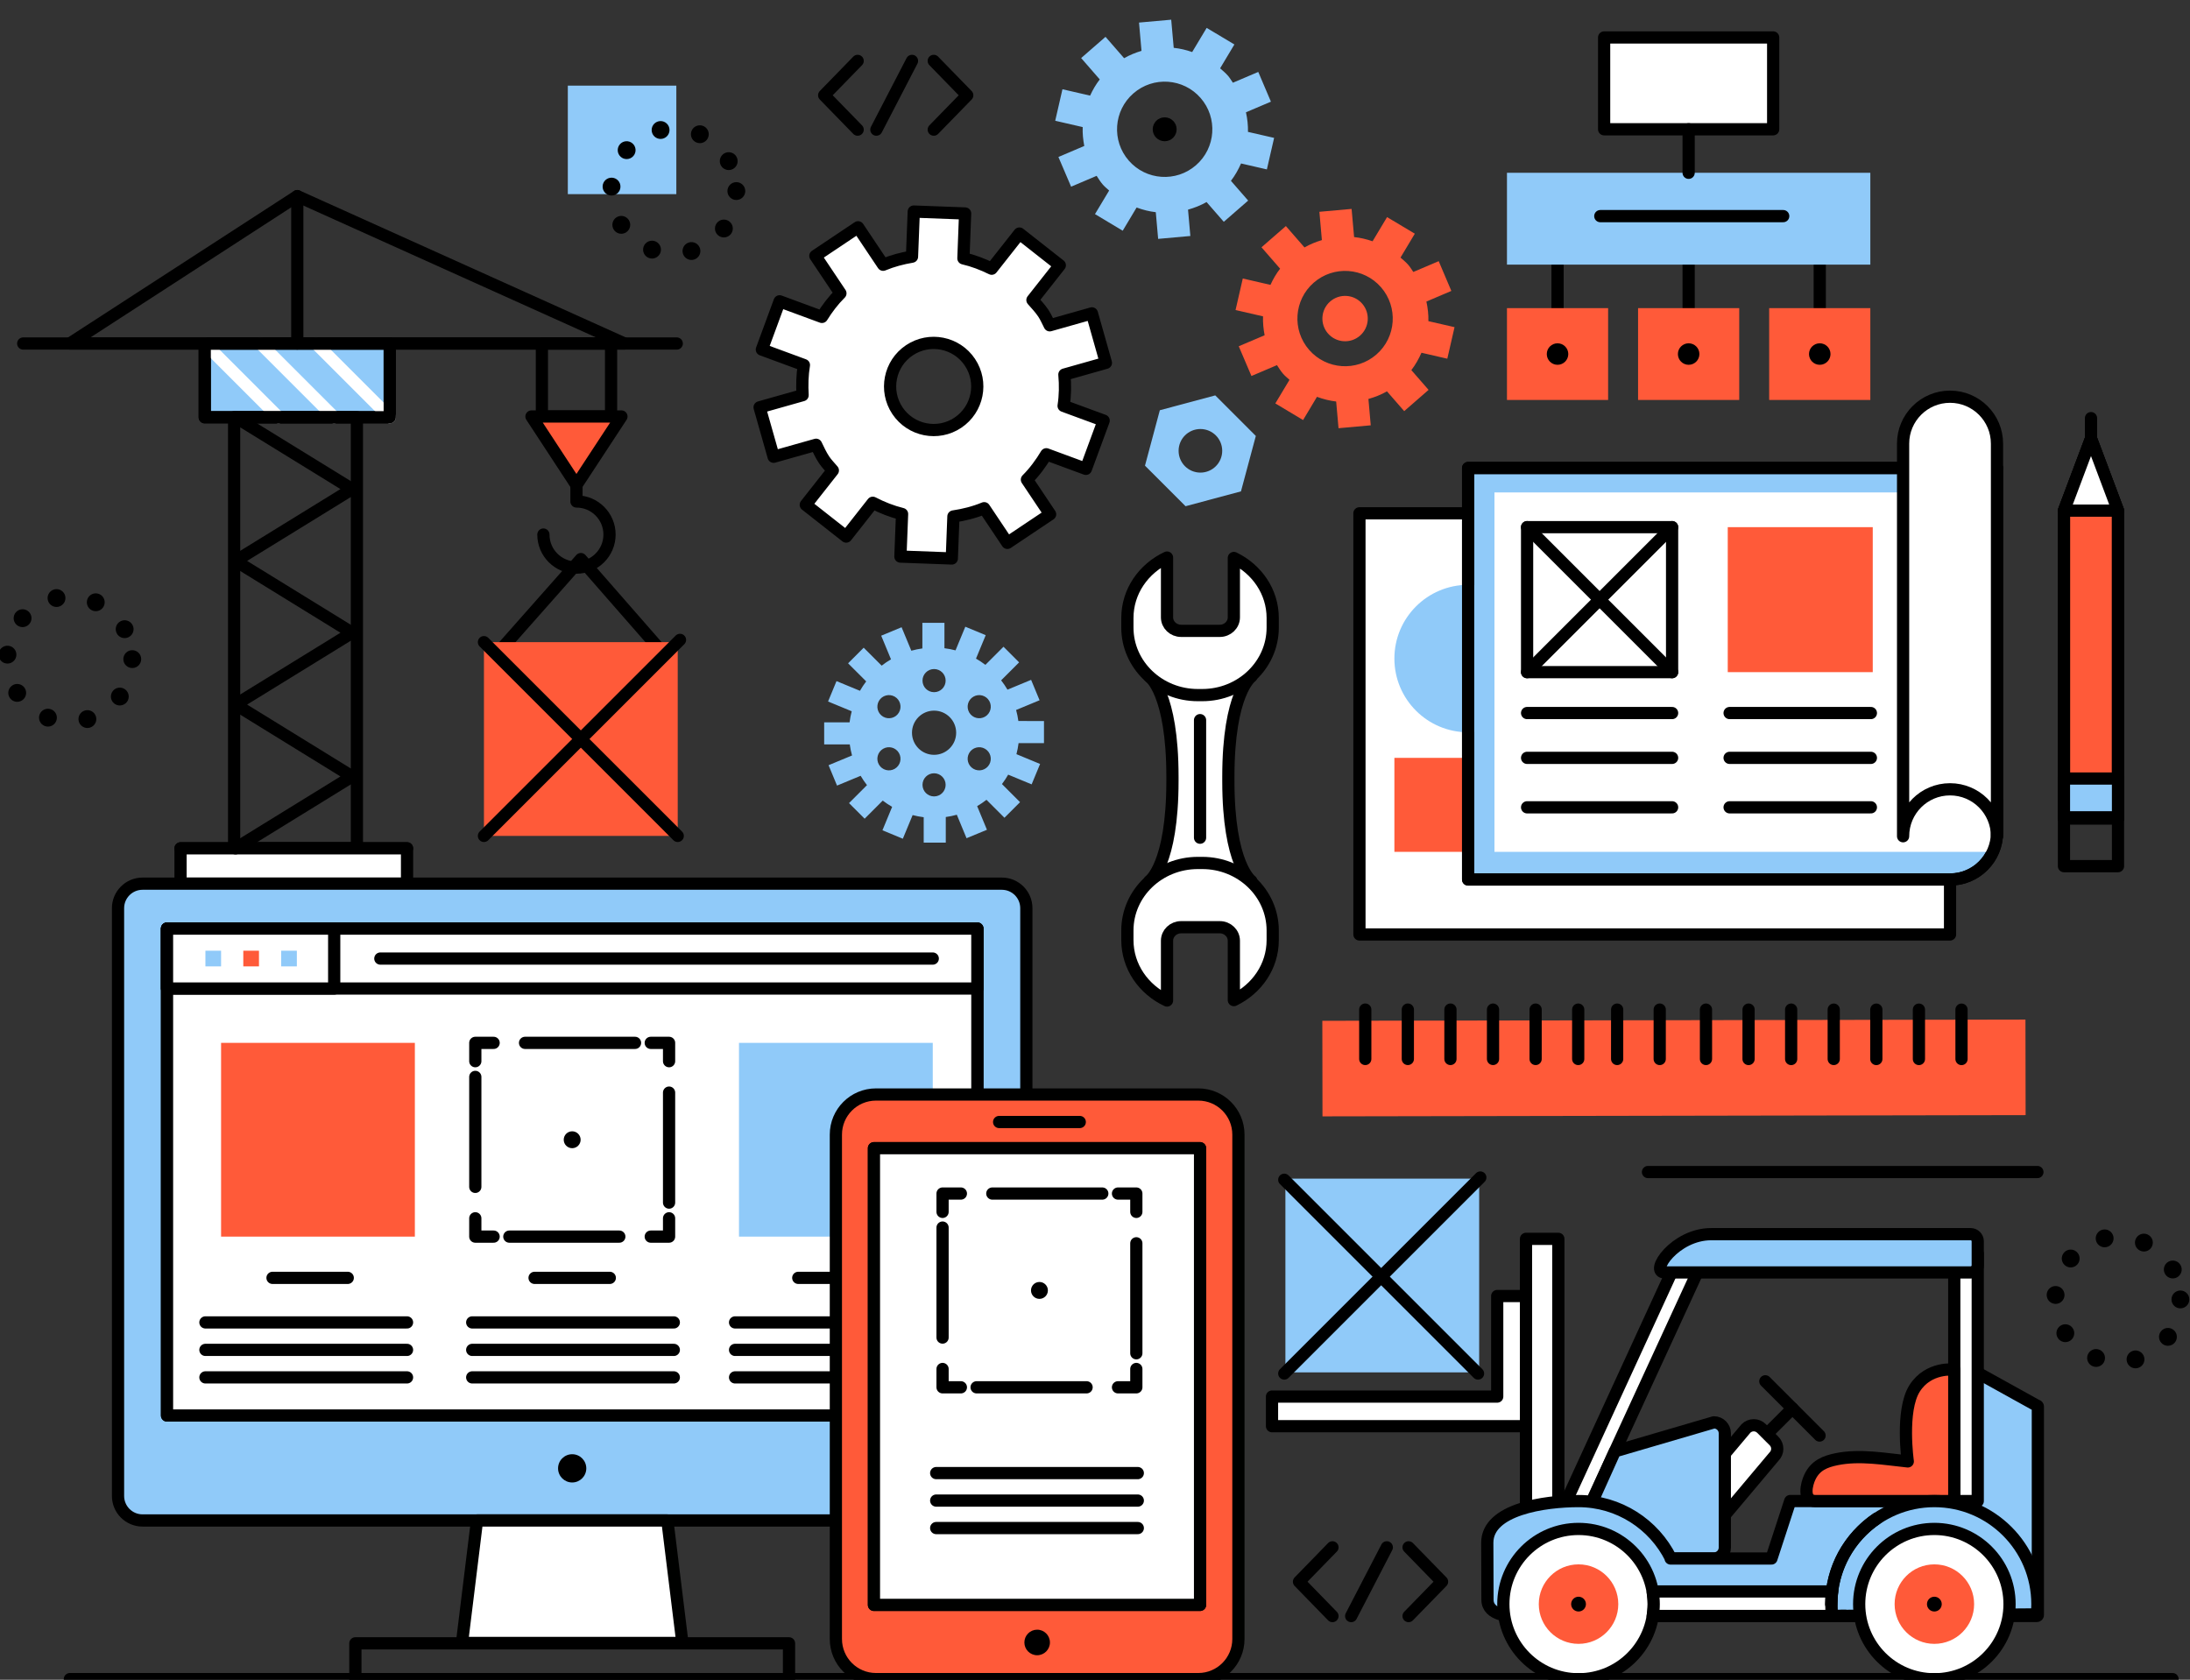 <?xml version="1.0" encoding="UTF-8"?>
<svg width="717px" height="550px" viewBox="0 0 717 550" xmlns="http://www.w3.org/2000/svg" xmlns:xlink="http://www.w3.org/1999/xlink" version="1.1">
 <rect x="0" y="0" width="717" height="550" fill="#333333" stroke="none"/>
 <!-- Generated by Pixelmator Pro 2.3.3 -->
 <g id="Layer_1">
  <g id="group">
   <path id="Pfad" d="M161.68 215.263 L190.176 183.06 218.34 215.263 Z" fill="none" stroke="#000000" stroke-width="4" stroke-opacity="1" stroke-linejoin="round" stroke-linecap="round"/>
   <g id="group-1">
    <path id="Pfad-1" d="M67.029 112.474 L127.598 112.474 127.598 136.629 67.029 136.629 Z" fill="#90caf9" fill-opacity="1" stroke="#000000" stroke-width="4" stroke-opacity="1" stroke-linejoin="round" stroke-linecap="round"/>
    <g id="group-2">
     <path id="Pfad-2" d="M127.598 136.629 L103.444 112.474" fill="none" stroke="#ffffff" stroke-width="4" stroke-opacity="1" stroke-linejoin="round" stroke-linecap="round"/>
     <path id="Pfad-3" d="M109.388 136.629 L85.236 112.474" fill="none" stroke="#ffffff" stroke-width="4" stroke-opacity="1" stroke-linejoin="round" stroke-linecap="round"/>
     <path id="Pfad-4" d="M91.181 136.629 L67.029 112.474" fill="none" stroke="#ffffff" stroke-width="4" stroke-opacity="1" stroke-linejoin="round" stroke-linecap="round"/>
    </g>
    <path id="Pfad-5" d="M67.029 112.474 L127.598 112.474 127.598 136.629 67.029 136.629 Z" fill="none" stroke="#000000" stroke-width="4" stroke-opacity="1" stroke-linejoin="round" stroke-linecap="round"/>
   </g>
   <path id="Pfad-6" d="M76.651 136.629 L116.85 136.629 116.85 277.766 76.651 277.766 Z" fill="none" stroke="#000000" stroke-width="4" stroke-opacity="1" stroke-linejoin="round" stroke-linecap="round"/>
   <path id="Pfad-7" d="M133.263 277.766 L59.11 277.766" fill="none" stroke="#000000" stroke-width="4" stroke-opacity="1" stroke-linejoin="round" stroke-linecap="round"/>
   <path id="Pfad-8" d="M221.568 112.474 L7.596 112.474" fill="none" stroke="#000000" stroke-width="4" stroke-opacity="1" stroke-linejoin="round" stroke-linecap="round"/>
   <path id="Pfad-9" d="M177.413 112.474 L200.059 112.474 200.059 136.375 177.413 136.375 Z" fill="none" stroke="#000000" stroke-width="4" stroke-opacity="1" stroke-linejoin="round" stroke-linecap="round"/>
   <path id="Pfad-10" d="M203.458 136.375 L174.005 136.375 188.72 158.837 Z" fill="#ff5a39" fill-opacity="1" stroke="#000000" stroke-width="4" stroke-opacity="1" stroke-linejoin="round" stroke-linecap="round"/>
   <path id="Pfad-11" d="M177.907 175.03 C177.907 181.009 182.754 185.855 188.732 185.855 194.71 185.855 199.556 181.01 199.556 175.03 199.556 169.047 194.71 164.2 188.732 164.2 L188.732 164.107 188.732 158.838" fill="none" stroke="#000000" stroke-width="4" stroke-opacity="1" stroke-linejoin="round" stroke-linecap="round"/>
   <path id="Pfad-12" d="M204.438 112.474 L97.327 64.219 22.876 112.474 Z" fill="none" stroke="#000000" stroke-width="4" stroke-opacity="1" stroke-linejoin="round" stroke-linecap="round"/>
   <path id="Pfad-13" d="M97.327 64.219 L97.327 112.474" fill="none" stroke="#000000" stroke-width="4" stroke-opacity="1" stroke-linejoin="round" stroke-linecap="round"/>
   <path id="Pfad-14" d="M59.11 277.766 L133.263 277.766 133.263 289.343 59.11 289.343 Z" fill="#ffffff" fill-opacity="1" stroke="#000000" stroke-width="4" stroke-opacity="1" stroke-linejoin="round" stroke-linecap="round"/>
   <path id="Pfad-15" d="M77.095 136.629 L115.278 160.139 77.095 183.657 115.278 207.179 77.095 230.699 115.278 254.231 77.095 277.766" fill="none" stroke="#000000" stroke-width="4" stroke-opacity="1" stroke-linejoin="round" stroke-linecap="round"/>
   <path id="Pfad-16" d="M397.871 129.462 L379.726 134.322 374.864 152.468 388.147 165.751 406.289 160.889 411.154 142.745 Z M393.01 154.746 C389.067 154.746 385.871 151.551 385.871 147.608 385.871 143.665 389.066 140.471 393.01 140.471 396.951 140.471 400.149 143.664 400.149 147.608 400.149 151.552 396.951 154.746 393.01 154.746 Z" fill="#90caf9" fill-opacity="1" stroke="none"/>
   <g id="group-3">
    <path id="Pfad-17" d="M409.661 288.443 C409.661 288.443 402.16 283.223 402.16 255.694 L402.16 254.308 C402.16 226.78 409.661 221.559 409.661 221.559 L376.359 221.559 C376.359 221.559 383.859 226.78 383.859 254.308 L383.859 255.694 C383.859 283.223 376.359 288.443 376.359 288.443 Z" fill="#ffffff" fill-opacity="1" stroke="#000000" stroke-width="4" stroke-opacity="1" stroke-linejoin="round" stroke-linecap="round"/>
    <path id="Pfad-18" d="M392.893 235.793 L392.893 274.287" fill="none" stroke="#000000" stroke-width="4" stroke-opacity="1" stroke-linejoin="round" stroke-linecap="round"/>
    <path id="Pfad-19" d="M403.96 182.7 L403.96 202.138 C403.96 204.581 401.893 206.559 399.344 206.559 L386.698 206.559 C384.145 206.559 382.08 204.581 382.08 202.138 L382.08 182.566 C374.425 186.16 369.104 193.625 369.104 202.342 L369.104 205.502 C369.104 217.704 379.436 227.597 392.179 227.597 L393.606 227.597 C406.349 227.597 416.68 217.703 416.68 205.502 L416.68 202.342 C416.68 193.727 411.475 186.341 403.96 182.7 Z" fill="#ffffff" fill-opacity="1" stroke="#000000" stroke-width="4" stroke-opacity="1" stroke-linejoin="round" stroke-linecap="round"/>
    <path id="Pfad-20" d="M403.96 327.461 L403.96 308.022 C403.96 305.579 401.893 303.6 399.344 303.6 L386.698 303.6 C384.145 303.6 382.08 305.579 382.08 308.022 L382.08 327.594 C374.425 323.998 369.104 316.534 369.104 307.816 L369.104 304.657 C369.104 292.454 379.436 282.561 392.179 282.561 L393.606 282.561 C406.349 282.561 416.68 292.454 416.68 304.657 L416.68 307.816 C416.68 316.433 411.475 323.818 403.96 327.461 Z" fill="#ffffff" fill-opacity="1" stroke="#000000" stroke-width="4" stroke-opacity="1" stroke-linejoin="round" stroke-linecap="round"/>
   </g>
   <g id="group-4">
    <path id="Pfad-21" d="M336.021 489.824 C336.021 494.256 332.438 497.847 328.002 497.847 L46.662 497.847 C42.24 497.847 38.641 494.255 38.641 489.824 L38.641 297.362 C38.641 292.935 42.24 289.341 46.662 289.341 L328.002 289.341 C332.437 289.341 336.021 292.936 336.021 297.362 Z" fill="#90caf9" fill-opacity="1" stroke="#000000" stroke-width="4" stroke-opacity="1" stroke-linejoin="round" stroke-linecap="round"/>
    <path id="Pfad-22" d="M54.681 304.046 L319.984 304.046 319.984 463.477 54.681 463.477 Z" fill="#ffffff" fill-opacity="1" stroke="#000000" stroke-width="4" stroke-opacity="1" stroke-linejoin="round" stroke-linecap="round"/>
    <path id="Pfad-23" d="M223.417 537.944 L151.249 537.944 156.178 497.848 218.486 497.848 Z" fill="#ffffff" fill-opacity="1" stroke="#000100" stroke-width="4" stroke-opacity="1" stroke-linejoin="round" stroke-linecap="round"/>
    <path id="Pfad-24" d="M116.349 538.075 L258.323 538.075 258.323 549.808 116.349 549.808 Z" fill="none" stroke="#000000" stroke-width="4" stroke-opacity="1" stroke-linejoin="round" stroke-linecap="round"/>
   </g>
   <path id="Pfad-25" d="M191.951 480.782 C191.951 483.335 189.887 485.406 187.333 485.406 184.784 485.406 182.708 483.335 182.708 480.782 182.708 478.227 184.784 476.156 187.333 476.156 189.887 476.156 191.951 478.228 191.951 480.782 Z" fill="#000000" fill-opacity="1" stroke="none"/>
   <path id="Pfad-26" d="M54.682 304.046 L319.988 304.046 319.988 463.477 54.682 463.477 Z" fill="#ffffff" fill-opacity="1" stroke="#000000" stroke-width="4" stroke-opacity="1" stroke-linejoin="round" stroke-linecap="round"/>
   <path id="Pfad-27" d="M54.681 304.047 L319.984 304.047 319.984 323.671 54.681 323.671 Z" fill="#ffffff" fill-opacity="1" stroke="#000000" stroke-width="4" stroke-opacity="1" stroke-linejoin="round" stroke-linecap="round"/>
   <path id="Pfad-28" d="M124.52 313.86 L305.384 313.86" fill="none" stroke="#000000" stroke-width="4" stroke-opacity="1" stroke-linejoin="round" stroke-linecap="round"/>
   <path id="Pfad-29" d="M54.681 304.047 L109.417 304.047 109.417 323.671 54.681 323.671 Z" fill="#ffffff" fill-opacity="1" stroke="#000000" stroke-width="4" stroke-opacity="1" stroke-linejoin="round" stroke-linecap="round"/>
   <g id="group-5">
    <path id="Pfad-30" d="M67.251 311.292 L72.382 311.292 72.382 316.424 67.251 316.424 Z" fill="#90caf9" fill-opacity="1" stroke="none"/>
    <path id="Pfad-31" d="M79.655 311.292 L84.786 311.292 84.786 316.424 79.655 316.424 Z" fill="#ff5a39" fill-opacity="1" stroke="none"/>
    <path id="Pfad-32" d="M92.059 311.292 L97.187 311.292 97.187 316.424 92.059 316.424 Z" fill="#90caf9" fill-opacity="1" stroke="none"/>
   </g>
   <path id="Pfad-33" d="M72.382 341.465 L135.823 341.465 135.823 404.906 72.382 404.906 Z" fill="#ff5a39" fill-opacity="1" stroke="none"/>
   <g id="group-6">
    <path id="Pfad-34" d="M219.052 398.906 L219.052 404.906 213.052 404.906" fill="none" stroke="#000000" stroke-width="4" stroke-opacity="1" stroke-linejoin="round" stroke-linecap="round"/>
    <path id="Pfad-35" d="M202.763 404.906 L166.754 404.906" fill="none" stroke="#000000" stroke-width="4" stroke-opacity="1" stroke-linejoin="round" stroke-linecap="round"/>
    <path id="Pfad-36" d="M161.61 404.906 L155.61 404.906 155.61 398.906" fill="none" stroke="#000000" stroke-width="4" stroke-opacity="1" stroke-linejoin="round" stroke-linecap="round"/>
    <path id="Pfad-37" d="M155.61 388.618 L155.61 352.609" fill="none" stroke="#000000" stroke-width="4" stroke-opacity="1" stroke-linejoin="round" stroke-linecap="round"/>
    <path id="Pfad-38" d="M155.61 347.465 L155.61 341.465 161.61 341.465" fill="none" stroke="#000000" stroke-width="4" stroke-opacity="1" stroke-linejoin="round" stroke-linecap="round"/>
    <path id="Pfad-39" d="M171.898 341.465 L207.908 341.465" fill="none" stroke="#000000" stroke-width="4" stroke-opacity="1" stroke-linejoin="round" stroke-linecap="round"/>
    <path id="Pfad-40" d="M213.052 341.465 L219.052 341.465 219.052 347.465" fill="none" stroke="#000000" stroke-width="4" stroke-opacity="1" stroke-linejoin="round" stroke-linecap="round"/>
    <path id="Pfad-41" d="M219.052 357.753 L219.052 393.764" fill="none" stroke="#000000" stroke-width="4" stroke-opacity="1" stroke-linejoin="round" stroke-linecap="round"/>
   </g>
   <path id="Pfad-42" d="M158.445 210.259 L221.887 210.259 221.887 273.7 158.445 273.7 Z" fill="#ff5a39" fill-opacity="1" stroke="none"/>
   <path id="Pfad-43" d="M241.943 341.465 L305.384 341.465 305.384 404.906 241.943 404.906 Z" fill="#90caf9" fill-opacity="1" stroke="none"/>
   <path id="Pfad-44" d="M89.219 418.41 L113.853 418.41" fill="none" stroke="#000000" stroke-width="4" stroke-opacity="1" stroke-linejoin="round" stroke-linecap="round"/>
   <path id="Pfad-45" d="M175.018 418.41 L199.647 418.41" fill="none" stroke="#000000" stroke-width="4" stroke-opacity="1" stroke-linejoin="round" stroke-linecap="round"/>
   <path id="Pfad-46" d="M261.35 418.41 L285.979 418.41" fill="none" stroke="#000000" stroke-width="4" stroke-opacity="1" stroke-linejoin="round" stroke-linecap="round"/>
   <g id="group-7">
    <path id="Pfad-47" d="M67.251 432.996 L133.259 432.996" fill="none" stroke="#000000" stroke-width="4" stroke-opacity="1" stroke-linejoin="round" stroke-linecap="round"/>
    <path id="Pfad-48" d="M67.251 441.994 L133.259 441.994" fill="none" stroke="#000000" stroke-width="4" stroke-opacity="1" stroke-linejoin="round" stroke-linecap="round"/>
    <path id="Pfad-49" d="M67.251 450.996 L133.259 450.996" fill="none" stroke="#000000" stroke-width="4" stroke-opacity="1" stroke-linejoin="round" stroke-linecap="round"/>
   </g>
   <g id="group-8">
    <path id="Pfad-50" d="M154.597 432.996 L220.605 432.996" fill="none" stroke="#000000" stroke-width="4" stroke-opacity="1" stroke-linejoin="round" stroke-linecap="round"/>
    <path id="Pfad-51" d="M154.597 441.994 L220.605 441.994" fill="none" stroke="#000000" stroke-width="4" stroke-opacity="1" stroke-linejoin="round" stroke-linecap="round"/>
    <path id="Pfad-52" d="M154.597 450.996 L220.605 450.996" fill="none" stroke="#000000" stroke-width="4" stroke-opacity="1" stroke-linejoin="round" stroke-linecap="round"/>
   </g>
   <g id="group-9">
    <path id="Pfad-53" d="M240.659 432.996 L306.667 432.996" fill="none" stroke="#000000" stroke-width="4" stroke-opacity="1" stroke-linejoin="round" stroke-linecap="round"/>
    <path id="Pfad-54" d="M240.659 441.994 L306.667 441.994" fill="none" stroke="#000000" stroke-width="4" stroke-opacity="1" stroke-linejoin="round" stroke-linecap="round"/>
    <path id="Pfad-55" d="M240.659 450.996 L306.667 450.996" fill="none" stroke="#000000" stroke-width="4" stroke-opacity="1" stroke-linejoin="round" stroke-linecap="round"/>
   </g>
   <path id="ipad_2_" d="M392.322 358.371 L286.794 358.371 C279.542 358.371 273.663 364.252 273.663 371.506 L273.663 536.654 C273.663 543.91 279.541 549.791 286.794 549.791 L392.322 549.791 C399.574 549.791 405.454 543.91 405.454 536.654 L405.454 371.506 C405.454 364.252 399.574 358.371 392.322 358.371 Z M392.892 525.488 L286.129 525.488 286.129 375.951 392.892 375.951 Z" fill="#ff5a39" fill-opacity="1" stroke="#000100" stroke-width="4" stroke-opacity="1" stroke-linejoin="round" stroke-linecap="round"/>
   <path id="Pfad-56" d="M286.129 375.951 L392.892 375.951 392.892 525.488 286.129 525.488 Z" fill="#ffffff" fill-opacity="1" stroke="#000100" stroke-width="4" stroke-opacity="1" stroke-linejoin="round" stroke-linecap="round"/>
   <path id="Pfad-57" d="M343.746 537.792 C343.746 540.103 341.871 541.974 339.559 541.974 337.253 541.974 335.378 540.103 335.378 537.792 335.378 535.48 337.253 533.607 339.559 533.607 341.871 533.607 343.746 535.48 343.746 537.792 Z" fill="#000000" fill-opacity="1" stroke="none"/>
   <path id="Pfad-58" d="M420.838 385.92 L484.277 385.92 484.277 449.36 420.838 449.36 Z" fill="#90caf9" fill-opacity="1" stroke="none"/>
   <g id="group-10">
    <path id="Pfad-59" d="M306.506 482.334 L372.513 482.334" fill="none" stroke="#000000" stroke-width="4" stroke-opacity="1" stroke-linejoin="round" stroke-linecap="round"/>
    <path id="Pfad-60" d="M306.506 491.333 L372.513 491.333" fill="none" stroke="#000000" stroke-width="4" stroke-opacity="1" stroke-linejoin="round" stroke-linecap="round"/>
    <path id="Pfad-61" d="M306.506 500.333 L372.513 500.333" fill="none" stroke="#000000" stroke-width="4" stroke-opacity="1" stroke-linejoin="round" stroke-linecap="round"/>
   </g>
   <g id="group-11">
    <path id="Pfad-62" d="M442.371 529.148 L454.035 506.642" fill="none" stroke="#000000" stroke-width="4" stroke-opacity="1" stroke-linejoin="round" stroke-linecap="round"/>
    <path id="Pfad-63" d="M436.245 506.642 L425.288 517.896 436.245 529.148" fill="none" stroke="#000000" stroke-width="4" stroke-opacity="1" stroke-linejoin="round" stroke-linecap="round"/>
    <path id="Pfad-64" d="M461.16 506.642 L472.123 517.896 461.16 529.148" fill="none" stroke="#000000" stroke-width="4" stroke-opacity="1" stroke-linejoin="round" stroke-linecap="round"/>
   </g>
   <g id="group-12">
    <path id="Pfad-65" d="M286.919 42.447 L298.583 19.941" fill="none" stroke="#000000" stroke-width="4" stroke-opacity="1" stroke-linejoin="round" stroke-linecap="round"/>
    <path id="Pfad-66" d="M280.793 19.941 L269.836 31.196 280.793 42.447" fill="none" stroke="#000000" stroke-width="4" stroke-opacity="1" stroke-linejoin="round" stroke-linecap="round"/>
    <path id="Pfad-67" d="M305.708 19.941 L316.671 31.196 305.708 42.447" fill="none" stroke="#000000" stroke-width="4" stroke-opacity="1" stroke-linejoin="round" stroke-linecap="round"/>
   </g>
   <g id="group-13">
    <path id="Pfad-68" d="M158.445 210.259 L221.887 273.7" fill="none" stroke="#000000" stroke-width="4" stroke-opacity="1" stroke-linejoin="round" stroke-linecap="round"/>
    <path id="Pfad-69" d="M158.445 273.7 L222.628 209.518" fill="none" stroke="#000000" stroke-width="4" stroke-opacity="1" stroke-linejoin="round" stroke-linecap="round"/>
   </g>
   <g id="group-14">
    <path id="Pfad-70" d="M420.466 386.289 L483.906 449.731" fill="none" stroke="#000000" stroke-width="4" stroke-opacity="1" stroke-linejoin="round" stroke-linecap="round"/>
    <path id="Pfad-71" d="M420.466 449.731 L484.649 385.549" fill="none" stroke="#000000" stroke-width="4" stroke-opacity="1" stroke-linejoin="round" stroke-linecap="round"/>
   </g>
   <path id="Pfad-72" d="M190.096 373.186 C190.096 374.714 188.858 375.952 187.33 375.952 185.802 375.952 184.564 374.714 184.564 373.186 184.564 371.658 185.802 370.42 187.33 370.42 188.858 370.42 190.096 371.658 190.096 373.186 Z" fill="#000000" fill-opacity="1" stroke="none"/>
   <g id="group-15">
    <path id="Pfad-73" d="M490.182 457.28 L490.182 424.355 499.878 424.355 499.878 466.975 499.309 466.975 490.05 466.975 416.454 466.975 416.454 457.28 Z" fill="#ffffff" fill-opacity="1" stroke="#000000" stroke-width="4" stroke-opacity="1" stroke-linejoin="round" stroke-linecap="round"/>
    <path id="Pfad-74" d="M499.609 405.639 L510.195 405.639 510.195 496.211 499.609 496.211 Z" fill="#ffffff" fill-opacity="1" stroke="#000000" stroke-width="4" stroke-opacity="1" stroke-linejoin="round" stroke-linecap="round"/>
    <path id="Pfad-75" d="M518.577 497.223 L557.74 412.166 550.656 409.192 510.195 497.223 Z" fill="#ffffff" fill-opacity="1" stroke="#000000" stroke-width="4" stroke-opacity="1" stroke-linejoin="round" stroke-linecap="round"/>
    <g id="group-16">
     <path id="Pfad-76" d="M595.719 470.037 L577.962 452.278" fill="none" stroke="#000000" stroke-width="4" stroke-opacity="1" stroke-linejoin="round" stroke-linecap="round"/>
     <path id="Pfad-77" d="M586.842 461.158 L565.301 482.697" fill="none" stroke="#000000" stroke-width="4" stroke-opacity="1" stroke-linejoin="round" stroke-linecap="round"/>
    </g>
    <path id="Pfad-78" d="M547.168 496.787 C545.768 498.187 545.768 500.464 547.168 501.866 L551.282 505.982 C552.687 507.386 554.961 507.384 556.365 505.982 L580.822 476.914 C582.222 475.512 582.224 473.236 580.822 471.836 L576.705 467.721 C575.305 466.32 573.029 466.32 571.625 467.723 Z" fill="#ffffff" fill-opacity="1" stroke="#000000" stroke-width="4" stroke-opacity="1" stroke-linejoin="round" stroke-linecap="round"/>
    <path id="Pfad-79" d="M528.717 475.203 L561.112 465.719 C563.096 465.719 564.706 467.328 564.706 469.309 L564.706 506.705 C564.706 508.687 563.097 510.298 561.112 510.298 L526.51 510.298 C524.527 510.298 514.387 509.016 514.387 507.033 Z" fill="#90caf9" fill-opacity="1" stroke="#000000" stroke-width="4" stroke-opacity="1" stroke-linejoin="round" stroke-linecap="round"/>
    <path id="Pfad-80" d="M486.932 505.148 C486.932 494.154 505.703 491.498 516.809 491.498 530.056 491.498 541.522 499.137 547.041 510.246 L546.945 510.298 579.967 510.298 586.111 491.484 635.73 491.499 640.226 491.499 640.226 445.969 C640.226 445.801 640.379 445.666 640.567 445.666 L666.849 460.231 C667.037 460.231 667.189 460.368 667.189 460.536 L667.189 528.806 C667.189 528.972 667.037 529.113 666.849 529.113 L657.216 529.113 640.226 529.113 608.448 529.113 554.601 529.113 494.967 529.113 C494.967 529.113 486.998 529.187 486.998 523.806 486.999 517.428 486.932 505.148 486.932 505.148 Z" fill="#90caf9" fill-opacity="1" stroke="#000000" stroke-width="4" stroke-opacity="1" stroke-linejoin="round" stroke-linecap="round"/>
    <path id="Pfad-81" d="M639.823 410.547 L647.509 410.547 647.509 491.498 639.823 491.498 Z" fill="#ffffff" fill-opacity="1" stroke="#000000" stroke-width="4" stroke-opacity="1" stroke-linejoin="round" stroke-linecap="round"/>
    <path id="Pfad-82" d="M639.823 491.498 L639.823 448.449 C639.823 448.449 631.368 447.377 626.81 454.644 622.249 461.909 624.602 478.508 624.602 478.508 616.956 477.728 608.921 476.229 601.281 477.785 597.414 478.577 594.375 479.87 592.579 483.567 591.473 485.846 590.039 491.497 594.377 491.497 L595.286 491.497 639.823 491.497 Z" fill="#ff5a39" fill-opacity="1" stroke="#000000" stroke-width="4" stroke-opacity="1" stroke-linejoin="round" stroke-linecap="round"/>
    <path id="Pfad-83" d="M541.423 525.234 C541.423 538.828 530.402 549.849 516.808 549.849 503.214 549.849 492.193 538.828 492.193 525.234 492.193 511.64 503.214 500.619 516.808 500.619 530.402 500.619 541.423 511.64 541.423 525.234 Z" fill="#ffffff" fill-opacity="1" stroke="#000000" stroke-width="4" stroke-opacity="1" stroke-linejoin="round" stroke-linecap="round"/>
    <path id="Pfad-84" d="M529.823 525.234 C529.823 532.421 523.996 538.248 516.809 538.248 509.622 538.248 503.795 532.421 503.795 525.234 503.795 518.047 509.622 512.22 516.809 512.22 523.996 512.22 529.823 518.047 529.823 525.234 Z" fill="#ff5a39" fill-opacity="1" stroke="none"/>
    <path id="Pfad-85" d="M666.873 528.604 C666.982 527.495 667.041 526.373 667.041 525.235 667.041 506.603 651.936 491.499 633.305 491.499 614.673 491.499 599.57 506.603 599.57 525.235 599.57 526.544 599.641 527.839 599.792 529.112 Z" fill="#90caf9" fill-opacity="1" stroke="#000000" stroke-width="4" stroke-opacity="1" stroke-linejoin="round" stroke-linecap="round"/>
    <path id="Pfad-86" d="M657.918 525.234 C657.918 538.828 646.897 549.849 633.303 549.849 619.708 549.849 608.688 538.828 608.688 525.234 608.688 511.64 619.708 500.619 633.303 500.619 646.897 500.619 657.918 511.64 657.918 525.234 Z" fill="#ffffff" fill-opacity="1" stroke="#000000" stroke-width="4" stroke-opacity="1" stroke-linejoin="round" stroke-linecap="round"/>
    <path id="Pfad-87" d="M646.321 525.234 C646.321 532.422 640.494 538.249 633.306 538.249 626.118 538.249 620.291 532.422 620.291 525.234 620.291 518.046 626.118 512.219 633.306 512.219 640.494 512.219 646.321 518.046 646.321 525.234 Z" fill="#ff5a39" fill-opacity="1" stroke="none"/>
    <path id="Pfad-88" d="M560.209 404.102 L645.181 404.102 C646.465 404.102 647.509 405.145 647.509 406.428 L647.509 414.31 C647.509 415.593 646.465 416.637 645.181 416.637 L545.05 416.637 C539.875 416.637 548.421 404.102 560.209 404.102 Z" fill="#90caf9" fill-opacity="1" stroke="#000000" stroke-width="4" stroke-opacity="1" stroke-linejoin="round" stroke-linecap="round"/>
    <path id="Pfad-89" d="M635.725 525.234 C635.725 526.571 634.641 527.655 633.304 527.655 631.967 527.655 630.883 526.571 630.883 525.234 630.883 523.897 631.967 522.813 633.304 522.813 634.641 522.813 635.725 523.897 635.725 525.234 Z" fill="#000000" fill-opacity="1" stroke="none"/>
    <path id="Pfad-90" d="M519.231 525.234 C519.231 526.572 518.147 527.656 516.809 527.656 515.471 527.656 514.387 526.572 514.387 525.234 514.387 523.896 515.471 522.812 516.809 522.812 518.147 522.812 519.231 523.896 519.231 525.234 Z" fill="#000000" fill-opacity="1" stroke="none"/>
    <g id="group-17">
     <path id="Pfad-91" d="M599.848 521.098 L599.832 521.093 541.423 521.093 541.096 521.401 C541.291 522.653 541.423 523.927 541.423 525.235 541.423 526.557 541.289 527.845 541.088 529.112 L554.602 529.112 599.791 529.112 C599.641 527.839 599.569 526.544 599.569 525.235 599.569 523.832 599.682 522.457 599.848 521.098 Z" fill="#ffffff" fill-opacity="1" stroke="#000000" stroke-width="4" stroke-opacity="1" stroke-linejoin="round" stroke-linecap="round"/>
     <path id="Pfad-92" d="M599.791 529.111 L604.148 529.111 604.149 529.078 Z" fill="#90caf9" fill-opacity="1" stroke="#000000" stroke-width="4" stroke-opacity="1" stroke-linejoin="round" stroke-linecap="round"/>
    </g>
    <path id="Pfad-93" d="M614.439 497.223 C605.449 503.29 599.537 513.573 599.537 525.235" fill="none" stroke="#000000" stroke-width="4" stroke-opacity="1" stroke-linejoin="round" stroke-linecap="round"/>
   </g>
   <path id="Pfad-94" d="M327.11 367.377 L353.512 367.377" fill="none" stroke="#000100" stroke-width="4" stroke-opacity="1" stroke-linejoin="round" stroke-linecap="round"/>
   <g id="group-18">
    <path id="Pfad-95" d="M343.078 422.523 C343.078 424.051 341.84 425.289 340.312 425.289 338.784 425.289 337.546 424.051 337.546 422.523 337.546 420.995 338.784 419.757 340.312 419.757 341.84 419.757 343.078 420.995 343.078 422.523 Z" fill="#000000" fill-opacity="1" stroke="none"/>
    <g id="group-19">
     <path id="Pfad-96" d="M372.031 448.244 L372.031 454.244 366.031 454.244" fill="none" stroke="#000000" stroke-width="4" stroke-opacity="1" stroke-linejoin="round" stroke-linecap="round"/>
     <path id="Pfad-97" d="M355.744 454.244 L319.735 454.244" fill="none" stroke="#000000" stroke-width="4" stroke-opacity="1" stroke-linejoin="round" stroke-linecap="round"/>
     <path id="Pfad-98" d="M314.591 454.244 L308.591 454.244 308.591 448.244" fill="none" stroke="#000000" stroke-width="4" stroke-opacity="1" stroke-linejoin="round" stroke-linecap="round"/>
     <path id="Pfad-99" d="M308.591 437.956 L308.591 401.947" fill="none" stroke="#000000" stroke-width="4" stroke-opacity="1" stroke-linejoin="round" stroke-linecap="round"/>
     <path id="Pfad-100" d="M308.591 396.803 L308.591 390.803 314.591 390.803" fill="none" stroke="#000000" stroke-width="4" stroke-opacity="1" stroke-linejoin="round" stroke-linecap="round"/>
     <path id="Pfad-101" d="M324.879 390.803 L360.889 390.803" fill="none" stroke="#000000" stroke-width="4" stroke-opacity="1" stroke-linejoin="round" stroke-linecap="round"/>
     <path id="Pfad-102" d="M366.031 390.803 L372.031 390.803 372.031 396.803" fill="none" stroke="#000000" stroke-width="4" stroke-opacity="1" stroke-linejoin="round" stroke-linecap="round"/>
     <path id="Pfad-103" d="M372.031 407.092 L372.031 443.1" fill="none" stroke="#000000" stroke-width="4" stroke-opacity="1" stroke-linejoin="round" stroke-linecap="round"/>
    </g>
   </g>
   <path id="Pfad-104" d="M22.876 549.791 L711.284 549.791" fill="none" stroke="#000000" stroke-width="4" stroke-opacity="1" stroke-linejoin="round" stroke-linecap="round"/>
   <g id="group-20">
    <path id="Pfad-105" d="M663.182 365.124 L663.128 333.832 432.928 334.241 432.979 365.532 Z" fill="#ff5a39" fill-opacity="1" stroke="none"/>
    <g id="group-21">
     <path id="Pfad-106" d="M642.195 346.756 L642.195 330.59" fill="none" stroke="#000000" stroke-width="4" stroke-opacity="1" stroke-linejoin="round" stroke-linecap="round"/>
     <path id="Pfad-107" d="M628.25 346.75 L628.25 330.584" fill="none" stroke="#000000" stroke-width="4" stroke-opacity="1" stroke-linejoin="round" stroke-linecap="round"/>
     <path id="Pfad-108" d="M614.303 346.754 L614.308 330.584" fill="none" stroke="#000000" stroke-width="4" stroke-opacity="1" stroke-linejoin="round" stroke-linecap="round"/>
     <path id="Pfad-109" d="M600.361 346.744 L600.361 330.582" fill="none" stroke="#000000" stroke-width="4" stroke-opacity="1" stroke-linejoin="round" stroke-linecap="round"/>
     <path id="Pfad-110" d="M586.42 346.752 L586.42 330.578" fill="none" stroke="#000000" stroke-width="4" stroke-opacity="1" stroke-linejoin="round" stroke-linecap="round"/>
     <path id="Pfad-111" d="M572.473 346.75 L572.477 330.576" fill="none" stroke="#000000" stroke-width="4" stroke-opacity="1" stroke-linejoin="round" stroke-linecap="round"/>
     <path id="Pfad-112" d="M558.533 346.744 L558.533 330.577" fill="none" stroke="#000000" stroke-width="4" stroke-opacity="1" stroke-linejoin="round" stroke-linecap="round"/>
     <path id="Pfad-113" d="M543.385 346.746 L543.389 330.572" fill="none" stroke="#000000" stroke-width="4" stroke-opacity="1" stroke-linejoin="round" stroke-linecap="round"/>
     <path id="Pfad-114" d="M529.447 346.743 L529.452 330.574" fill="none" stroke="#000000" stroke-width="4" stroke-opacity="1" stroke-linejoin="round" stroke-linecap="round"/>
     <path id="Pfad-115" d="M516.699 346.745 L516.699 330.578" fill="none" stroke="#000000" stroke-width="4" stroke-opacity="1" stroke-linejoin="round" stroke-linecap="round"/>
     <path id="Pfad-116" d="M502.757 346.74 L502.757 330.57" fill="none" stroke="#000000" stroke-width="4" stroke-opacity="1" stroke-linejoin="round" stroke-linecap="round"/>
     <path id="Pfad-117" d="M488.811 346.736 L488.811 330.576" fill="none" stroke="#000000" stroke-width="4" stroke-opacity="1" stroke-linejoin="round" stroke-linecap="round"/>
     <path id="Pfad-118" d="M474.869 346.738 L474.873 330.569" fill="none" stroke="#000000" stroke-width="4" stroke-opacity="1" stroke-linejoin="round" stroke-linecap="round"/>
     <path id="Pfad-119" d="M460.922 346.738 L460.922 330.568" fill="none" stroke="#000000" stroke-width="4" stroke-opacity="1" stroke-linejoin="round" stroke-linecap="round"/>
     <path id="Pfad-120" d="M446.983 346.74 L446.983 330.566" fill="none" stroke="#000000" stroke-width="4" stroke-opacity="1" stroke-linejoin="round" stroke-linecap="round"/>
    </g>
   </g>
   <g id="group-22">
    <path id="Pfad-121" d="M185.903 28.04 L221.429 28.04 221.429 63.566 185.903 63.566 Z" fill="#90caf9" fill-opacity="1" stroke="none"/>
    <g id="group-23">
     <path id="Pfad-122" d="M223.579 83.016 C223.125 81.466 224.014 79.843 225.562 79.39 227.109 78.936 228.734 79.824 229.187 81.371 229.642 82.921 228.754 84.544 227.204 84.998 226.93 85.078 226.654 85.116 226.381 85.116 225.118 85.116 223.954 84.289 223.579 83.016 Z M212.446 84.469 C210.935 83.905 210.166 82.221 210.731 80.71 211.294 79.197 212.979 78.429 214.491 78.994 216.003 79.557 216.771 81.242 216.207 82.753 215.768 83.928 214.653 84.655 213.469 84.655 213.128 84.655 212.783 84.594 212.446 84.469 Z M235.245 77.158 C233.954 76.19 233.691 74.358 234.66 73.066 235.628 71.775 237.459 71.513 238.751 72.483 240.043 73.45 240.304 75.282 239.336 76.573 238.761 77.339 237.884 77.741 236.996 77.741 236.386 77.741 235.77 77.551 235.245 77.158 Z M200.952 75.2 C200.078 73.843 200.47 72.035 201.827 71.161 203.183 70.287 204.992 70.679 205.866 72.036 206.739 73.393 206.347 75.201 204.991 76.076 204.501 76.389 203.954 76.541 203.411 76.541 202.451 76.541 201.509 76.068 200.952 75.2 Z M238.156 62.56 C238.156 60.947 239.464 59.638 241.076 59.638 242.692 59.638 244 60.947 244 62.56 244 64.175 242.692 65.482 241.076 65.482 239.462 65.482 238.156 64.175 238.156 62.56 Z M200.011 64.014 C198.402 63.9 197.188 62.502 197.302 60.893 197.415 59.282 198.813 58.069 200.423 58.184 202.033 58.297 203.246 59.695 203.132 61.305 203.024 62.844 201.74 64.021 200.22 64.021 200.15 64.021 200.081 64.019 200.011 64.014 Z M236.017 54.161 C235.242 52.745 235.762 50.969 237.178 50.195 238.595 49.42 240.37 49.94 241.144 51.357 241.919 52.772 241.398 54.548 239.983 55.322 239.537 55.566 239.057 55.68 238.583 55.68 237.549 55.681 236.547 55.133 236.017 54.161 Z M203.248 51.369 C202.028 50.312 201.898 48.466 202.956 47.246 204.014 46.027 205.859 45.896 207.079 46.953 208.298 48.011 208.429 49.858 207.371 51.077 206.793 51.744 205.98 52.084 205.163 52.084 204.483 52.084 203.801 51.849 203.248 51.369 Z M227.908 46.608 C226.441 45.936 225.795 44.201 226.467 42.734 227.138 41.267 228.873 40.622 230.341 41.293 231.809 41.965 232.454 43.699 231.782 45.167 231.291 46.241 230.232 46.875 229.123 46.875 228.716 46.874 228.302 46.788 227.908 46.608 Z M213.418 43.186 C213.076 41.607 214.079 40.053 215.657 39.711 217.234 39.37 218.79 40.372 219.131 41.949 219.472 43.527 218.469 45.081 216.892 45.423 216.684 45.469 216.475 45.49 216.272 45.49 214.927 45.49 213.715 44.554 213.418 43.186 Z" fill="#000000" fill-opacity="1" stroke="none"/>
    </g>
   </g>
   <g id="group-24">
    <g id="group-25">
     <path id="Pfad-123" d="M696.359 445.924 C695.906 444.375 696.794 442.752 698.341 442.3 L698.341 442.299 C699.89 441.845 701.514 442.733 701.967 444.28 702.422 445.83 701.534 447.453 699.986 447.906 699.711 447.987 699.435 448.025 699.162 448.025 697.898 448.025 696.734 447.199 696.359 445.924 Z M685.227 447.378 C683.715 446.815 682.946 445.131 683.511 443.619 684.074 442.107 685.759 441.338 687.271 441.904 688.783 442.467 689.551 444.15 688.987 445.663 688.548 446.837 687.433 447.564 686.249 447.564 685.908 447.564 685.563 447.504 685.227 447.378 Z M708.025 440.068 C706.734 439.099 706.47 437.267 707.439 435.974 708.408 434.683 710.239 434.421 711.531 435.392 712.822 436.36 713.084 438.191 712.116 439.482 711.542 440.248 710.664 440.651 709.775 440.651 709.166 440.651 708.55 440.461 708.025 440.068 Z M673.732 438.109 C672.858 436.752 673.25 434.945 674.607 434.071 675.962 433.197 677.771 433.588 678.646 434.945 679.519 436.302 679.126 438.111 677.77 438.984 677.281 439.298 676.732 439.45 676.191 439.45 675.23 439.45 674.29 438.978 673.732 438.109 Z M710.936 425.47 C710.936 423.856 712.245 422.549 713.857 422.549 715.472 422.549 716.781 423.856 716.781 425.47 716.781 427.084 715.472 428.394 713.857 428.394 712.242 428.394 710.936 427.084 710.936 425.47 Z M672.791 426.922 C671.182 426.809 669.967 425.412 670.082 423.801 670.195 422.192 671.592 420.98 673.203 421.094 674.812 421.207 676.025 422.604 675.912 424.215 675.803 425.753 674.519 426.93 673 426.93 672.931 426.93 672.861 426.93 672.791 426.922 Z M708.797 417.07 C708.022 415.655 708.542 413.879 709.958 413.105 711.374 412.329 713.15 412.849 713.924 414.267 714.699 415.681 714.178 417.457 712.763 418.232 712.318 418.476 711.838 418.589 711.364 418.589 710.329 418.59 709.328 418.041 708.797 417.07 Z M676.027 414.279 C674.808 413.222 674.677 411.376 675.735 410.156 676.793 408.937 678.638 408.806 679.857 409.864 681.077 410.921 681.208 412.767 680.15 413.987 679.572 414.652 678.759 414.994 677.941 414.994 677.264 414.994 676.58 414.76 676.027 414.279 Z M700.688 409.518 C699.221 408.845 698.576 407.112 699.247 405.644 699.919 404.176 701.653 403.532 703.121 404.204 704.589 404.876 705.233 406.609 704.561 408.077 704.071 409.151 703.011 409.784 701.903 409.784 701.496 409.783 701.082 409.697 700.688 409.518 Z M686.199 406.096 C685.857 404.518 686.859 402.963 688.437 402.621 690.015 402.279 691.57 403.281 691.912 404.858 692.252 406.436 691.25 407.99 689.673 408.333 689.465 408.379 689.257 408.4 689.053 408.4 687.707 408.4 686.495 407.465 686.199 406.096 Z" fill="#000000" fill-opacity="1" stroke="none"/>
    </g>
   </g>
   <g id="group-26">
    <g id="group-27">
     <path id="Pfad-124" d="M25.808 236.266 C25.355 234.718 26.243 233.094 27.791 232.641 L27.791 232.639 C29.338 232.186 30.963 233.073 31.416 234.622 31.871 236.17 30.983 237.794 29.434 238.247 29.159 238.329 28.883 238.367 28.611 238.367 27.347 238.367 26.182 237.542 25.808 236.266 Z M14.674 237.721 C13.163 237.156 12.395 235.473 12.959 233.96 13.523 232.449 15.207 231.679 16.719 232.247 18.231 232.809 18.999 234.493 18.435 236.005 17.996 237.18 16.881 237.906 15.697 237.906 15.357 237.906 15.012 237.845 14.674 237.721 Z M37.473 230.41 C36.181 229.443 35.92 227.611 36.888 226.317 37.856 225.026 39.688 224.765 40.98 225.734 42.272 226.701 42.533 228.533 41.565 229.824 40.99 230.59 40.113 230.992 39.225 230.992 38.615 230.993 37.999 230.802 37.473 230.41 Z M3.18 228.45 C2.306 227.094 2.698 225.286 4.055 224.412 5.411 223.538 7.22 223.93 8.094 225.287 8.967 226.643 8.574 228.453 7.219 229.325 6.729 229.639 6.181 229.79 5.639 229.79 4.679 229.791 3.738 229.319 3.18 228.45 Z M40.384 215.812 C40.384 214.198 41.693 212.89 43.305 212.89 44.921 212.89 46.229 214.198 46.229 215.812 46.229 217.426 44.921 218.735 43.305 218.735 41.691 218.735 40.384 217.425 40.384 215.812 Z M2.239 217.264 C0.63 217.151 -0.585 215.754 -0.47 214.143 -0.356 212.533 1.041 211.321 2.65 211.435 4.26 211.548 5.474 212.945 5.359 214.557 5.251 216.095 3.967 217.272 2.448 217.272 2.379 217.272 2.31 217.27 2.239 217.264 Z M38.246 207.412 C37.47 205.996 37.991 204.221 39.407 203.447 40.824 202.671 42.599 203.191 43.373 204.609 44.148 206.024 43.627 207.8 42.212 208.575 41.766 208.818 41.287 208.932 40.812 208.932 39.777 208.932 38.776 208.383 38.246 207.412 Z M5.476 204.621 C4.257 203.564 4.127 201.717 5.184 200.497 6.241 199.278 8.086 199.147 9.307 200.205 10.526 201.262 10.657 203.109 9.599 204.329 9.021 204.995 8.208 205.336 7.391 205.336 6.712 205.336 6.029 205.101 5.476 204.621 Z M30.137 199.859 C28.669 199.187 28.024 197.454 28.695 195.985 29.367 194.518 31.101 193.873 32.569 194.544 34.037 195.216 34.682 196.949 34.009 198.418 33.518 199.491 32.459 200.124 31.35 200.124 30.944 200.124 30.53 200.039 30.137 199.859 Z M15.648 196.438 C15.305 194.859 16.309 193.304 17.886 192.963 19.463 192.622 21.019 193.623 21.36 195.201 21.701 196.779 20.697 198.333 19.121 198.675 18.913 198.72 18.706 198.742 18.501 198.742 17.155 198.741 15.943 197.807 15.648 196.438 Z" fill="#000000" fill-opacity="1" stroke="none"/>
    </g>
   </g>
   <g id="group-28">
    <path id="Pfad-125" d="M402.004 24.764 C401.225 23.867 400.32 23.142 399.457 22.375 L404.137 14.559 395.056 9.129 390.315 17.04 C388.348 16.356 386.333 15.873 384.272 15.662 L383.451 6.449 372.911 7.392 373.725 16.654 C371.767 17.237 369.857 18.012 368.036 19.055 L361.944 12.06 353.965 19.01 360.058 26.005 C358.773 27.668 357.748 29.443 356.899 31.306 L347.844 29.223 345.475 39.539 354.47 41.611 C354.391 43.679 354.598 45.742 354.989 47.794 L346.523 51.401 350.676 61.129 359.032 57.574 C359.679 58.546 360.271 59.536 361.057 60.435 361.686 61.163 362.44 61.744 363.129 62.386 L358.494 70.109 367.572 75.545 372.123 67.946 C374.168 68.702 376.262 69.231 378.402 69.482 L379.173 78.217 389.717 77.269 388.956 68.644 C391.041 68.053 393.09 67.264 395.024 66.154 L400.665 72.628 408.644 65.677 403.002 59.206 C404.374 57.435 405.435 55.518 406.314 53.522 L414.771 55.471 417.142 45.147 408.581 43.186 C408.63 41.03 408.392 38.889 407.923 36.765 L416.098 33.291 411.954 23.551 403.645 27.087 C403.111 26.316 402.635 25.49 402.004 24.764 Z M391.561 54.097 C385.069 59.756 375.211 59.077 369.552 52.578 363.891 46.081 364.575 36.231 371.072 30.572 377.567 24.913 387.421 25.588 393.08 32.083 398.74 38.585 398.063 48.437 391.561 54.097 Z" fill="#90caf9" fill-opacity="1" stroke="none"/>
    <path id="Pfad-126" d="M385.227 42.333 C385.227 44.495 383.474 46.248 381.312 46.248 379.15 46.248 377.397 44.495 377.397 42.333 377.397 40.171 379.15 38.418 381.312 38.418 383.474 38.418 385.227 40.171 385.227 42.333 Z" fill="#000000" fill-opacity="1" stroke="none"/>
   </g>
   <path id="Pfad-127" d="M341.795 243.313 L341.797 236.086 333.412 236.083 C333.241 234.85 332.995 233.644 332.67 232.469 L340.354 229.283 337.584 222.606 329.847 225.813 C329.22 224.749 328.528 223.727 327.773 222.758 L333.657 216.879 328.546 211.763 322.617 217.691 C321.634 216.95 320.613 216.261 319.539 215.653 L322.722 207.974 316.044 205.206 312.836 212.949 C311.651 212.643 310.447 212.402 309.209 212.251 L309.209 203.935 301.98 203.935 301.98 212.317 C300.749 212.486 299.542 212.734 298.364 213.059 L295.179 205.376 288.505 208.143 291.708 215.88 C290.646 216.508 289.623 217.196 288.656 217.955 L282.771 212.074 277.663 217.188 283.589 223.109 C282.846 224.09 282.161 225.112 281.549 226.188 L273.869 223.013 271.107 229.692 278.847 232.892 C278.54 234.075 278.3 235.283 278.146 236.52 L269.833 236.52 269.833 243.748 278.213 243.748 C278.382 244.98 278.628 246.187 278.956 247.362 L271.271 250.55 274.041 257.227 281.774 254.019 C282.401 255.084 283.09 256.106 283.849 257.075 L277.97 262.96 283.083 268.068 289.005 262.14 C289.987 262.883 291.009 263.572 292.082 264.184 L288.909 271.863 295.587 274.625 298.793 266.884 C299.97 267.19 301.18 267.432 302.417 267.582 L302.417 275.895 309.646 275.895 309.646 267.517 C310.88 267.348 312.084 267.099 313.261 266.773 L316.443 274.457 323.124 271.691 319.917 263.952 C320.982 263.327 322.001 262.635 322.971 261.878 L328.855 267.76 333.963 262.648 328.04 256.723 C328.781 255.741 329.469 254.717 330.077 253.643 L337.755 256.822 340.523 250.146 332.78 246.938 C333.086 245.753 333.326 244.549 333.479 243.312 Z M323.872 229.491 C324.92 231.305 324.298 233.623 322.486 234.668 320.676 235.714 318.358 235.095 317.313 233.282 316.265 231.469 316.887 229.15 318.699 228.107 320.509 227.061 322.826 227.681 323.872 229.491 Z M305.818 219.066 C307.91 219.066 309.602 220.762 309.602 222.854 309.602 224.947 307.91 226.642 305.818 226.642 303.721 226.642 302.025 224.947 302.025 222.854 302.024 220.763 303.721 219.066 305.818 219.066 Z M292.932 228.104 C294.741 229.15 295.365 231.467 294.316 233.279 293.274 235.091 290.955 235.713 289.141 234.666 287.331 233.621 286.711 231.304 287.759 229.492 288.803 227.68 291.119 227.061 292.932 228.104 Z M287.756 250.345 C286.711 248.53 287.328 246.215 289.141 245.167 290.955 244.122 293.268 244.745 294.316 246.556 295.36 248.367 294.741 250.685 292.932 251.732 291.119 252.778 288.803 252.155 287.756 250.345 Z M305.813 260.771 C303.721 260.771 302.024 259.074 302.024 256.981 302.024 254.888 303.718 253.194 305.813 253.194 307.903 253.194 309.6 254.89 309.6 256.981 309.6 259.074 307.904 260.771 305.813 260.771 Z M305.813 247.152 C301.818 247.152 298.582 243.912 298.582 239.918 298.582 235.924 301.818 232.686 305.813 232.686 309.807 232.686 313.046 235.925 313.046 239.918 313.046 243.911 309.807 247.152 305.813 247.152 Z M318.699 251.733 C316.885 250.685 316.265 248.371 317.31 246.555 318.357 244.743 320.675 244.121 322.485 245.17 324.297 246.214 324.915 248.532 323.871 250.344 322.824 252.157 320.509 252.778 318.699 251.733 Z" fill="#90caf9" fill-opacity="1" stroke="none"/>
   <path id="Pfad-128" d="M341.564 102.531 C340.504 100.953 339.236 99.633 338.016 98.239 L346.977 86.864 333.75 76.468 324.674 87.982 C321.711 86.516 318.629 85.343 315.42 84.595 L315.976 69.898 299.164 69.27 298.586 84.04 C295.384 84.573 292.213 85.406 289.135 86.684 L280.93 74.425 266.945 83.783 275.149 96.043 C272.782 98.397 270.817 101.003 269.1 103.765 L255.242 98.658 249.43 114.452 263.198 119.525 C262.659 122.771 262.572 126.072 262.771 129.39 L248.69 133.37 253.284 149.554 267.186 145.63 C267.998 147.294 268.743 148.97 269.795 150.549 270.65 151.829 271.708 152.875 272.674 154.031 L263.81 165.286 277.039 175.689 285.746 164.621 C288.819 166.226 292.008 167.479 295.335 168.299 L294.79 182.237 311.617 182.865 312.147 169.104 C315.558 168.591 318.945 167.761 322.222 166.402 L329.816 177.749 343.802 168.392 336.211 157.043 C338.724 154.525 340.782 151.716 342.564 148.744 L355.516 153.517 361.336 137.723 348.223 132.898 C348.745 129.502 348.792 126.081 348.479 122.645 L362.072 118.802 357.49 102.607 343.678 106.513 C342.987 105.186 342.418 103.808 341.564 102.531 Z M313.614 138.403 C307.07 142.781 298.208 141.022 293.823 134.476 289.444 127.928 291.204 119.059 297.746 114.684 304.292 110.301 313.162 112.058 317.544 118.604 321.927 125.152 320.164 134.018 313.614 138.403 Z" fill="#ffffff" fill-opacity="1" stroke="#000000" stroke-width="4" stroke-opacity="1" stroke-linejoin="round" stroke-linecap="round"/>
   <g id="group-29">
    <path id="Pfad-129" d="M461.074 86.732 C460.294 85.834 459.389 85.107 458.522 84.34 L463.208 76.519 454.121 71.086 449.375 79.002 C447.408 78.317 445.393 77.835 443.33 77.624 L442.51 68.404 431.963 69.349 432.781 78.617 C430.82 79.2 428.908 79.977 427.086 81.017 L420.994 74.019 413.008 80.973 419.104 87.971 C417.817 89.635 416.795 91.411 415.948 93.276 L406.885 91.19 404.516 101.513 413.512 103.584 C413.436 105.653 413.643 107.717 414.033 109.773 L405.563 113.377 409.716 123.113 418.076 119.556 C418.723 120.529 419.32 121.518 420.104 122.417 420.737 123.145 421.487 123.726 422.178 124.368 L417.539 132.095 426.625 137.534 431.174 129.934 C433.22 130.689 435.317 131.219 437.458 131.467 L438.23 140.209 448.778 139.26 448.016 130.629 C450.101 130.039 452.152 129.249 454.09 128.138 L459.73 134.616 467.713 127.66 462.073 121.186 C463.44 119.414 464.503 117.494 465.386 115.499 L473.844 117.45 476.215 107.121 467.652 105.157 C467.705 103.003 467.463 100.86 466.995 98.735 L475.171 95.259 471.028 85.512 462.712 89.05 C462.182 88.282 461.707 87.458 461.074 86.732 Z M450.627 116.078 C444.126 121.739 434.268 121.061 428.604 114.557 422.944 108.058 423.625 98.204 430.125 92.542 436.627 86.88 446.482 87.555 452.144 94.055 457.807 100.557 457.127 110.417 450.627 116.078 Z" fill="#ff5a39" fill-opacity="1" stroke="none"/>
    <path id="Pfad-130" d="M434.772 109.186 C432.081 106.096 432.406 101.405 435.498 98.711 438.593 96.015 443.283 96.337 445.975 99.429 448.674 102.527 448.35 107.218 445.256 109.913 442.16 112.606 437.472 112.285 434.772 109.186 Z" fill="#ff5a39" fill-opacity="1" stroke="none"/>
   </g>
   <g id="group-30">
    <path id="Pfad-131" d="M445.076 168.071 L638.438 168.071 638.438 305.965 445.076 305.965 Z" fill="#ffffff" fill-opacity="1" stroke="#000000" stroke-width="4" stroke-opacity="1" stroke-linejoin="round" stroke-linecap="round"/>
    <path id="Pfad-132" d="M456.52 248.145 L489.282 248.145 489.282 278.92 456.52 278.92 Z" fill="#ff5a39" fill-opacity="1" stroke="none"/>
    <path id="Pfad-133" d="M653.809 272.606 C653.809 281.093 646.928 287.974 638.436 287.974 L480.658 287.974 480.658 153.242 653.808 153.242 653.808 262.335 653.808 272.606 Z" fill="#90caf9" fill-opacity="1" stroke="#000000" stroke-width="4" stroke-opacity="1" stroke-linejoin="round" stroke-linecap="round"/>
    <path id="Pfad-134" d="M504.801 215.632 C504.801 228.965 493.993 239.773 480.66 239.773 467.327 239.773 456.519 228.965 456.519 215.632 456.519 202.299 467.327 191.491 480.66 191.491 493.993 191.491 504.801 202.299 504.801 215.632 Z" fill="#90caf9" fill-opacity="1" stroke="none"/>
    <path id="Pfad-135" d="M489.281 161.234 L489.281 278.92 652.441 278.92 C653.311 276.992 653.808 274.859 653.808 272.606 L653.808 262.335 653.808 161.235 489.281 161.235 Z" fill="#ffffff" fill-opacity="1" stroke="none"/>
    <path id="Pfad-136" d="M653.809 262.334 L653.809 272.605 C653.809 281.092 646.928 287.973 638.436 287.973 L480.658 287.973 480.658 153.242 653.808 153.242" fill="none" stroke="#000000" stroke-width="4" stroke-opacity="1" stroke-linejoin="round" stroke-linecap="round"/>
    <path id="Pfad-137" d="M653.809 145.261 C653.809 136.775 646.928 129.893 638.436 129.893 629.948 129.893 623.069 136.774 623.069 145.261 L623.069 273.81 C623.069 265.323 629.948 258.443 638.436 258.443 646.928 258.443 653.809 265.323 653.809 273.81 Z" fill="#ffffff" fill-opacity="1" stroke="#000000" stroke-width="4" stroke-opacity="1" stroke-linejoin="round" stroke-linecap="round"/>
    <g id="group-31">
     <path id="Pfad-138" d="M499.967 233.471 L547.441 233.471" fill="none" stroke="#000000" stroke-width="4" stroke-opacity="1" stroke-linejoin="round" stroke-linecap="round"/>
     <path id="Pfad-139" d="M566.27 233.471 L612.521 233.471" fill="none" stroke="#000000" stroke-width="4" stroke-opacity="1" stroke-linejoin="round" stroke-linecap="round"/>
    </g>
    <g id="group-32">
     <path id="Pfad-140" d="M499.967 248.145 L547.441 248.145" fill="none" stroke="#000000" stroke-width="4" stroke-opacity="1" stroke-linejoin="round" stroke-linecap="round"/>
     <path id="Pfad-141" d="M566.27 248.145 L612.521 248.145" fill="none" stroke="#000000" stroke-width="4" stroke-opacity="1" stroke-linejoin="round" stroke-linecap="round"/>
    </g>
    <g id="group-33">
     <path id="Pfad-142" d="M499.967 264.339 L547.441 264.339" fill="none" stroke="#000000" stroke-width="4" stroke-opacity="1" stroke-linejoin="round" stroke-linecap="round"/>
     <path id="Pfad-143" d="M566.27 264.339 L612.521 264.339" fill="none" stroke="#000000" stroke-width="4" stroke-opacity="1" stroke-linejoin="round" stroke-linecap="round"/>
    </g>
    <path id="Pfad-144" d="M499.967 172.605 L547.442 172.605 547.442 220.079 499.967 220.079 Z" fill="#ff5a39" fill-opacity="1" stroke="none"/>
    <path id="Pfad-145" d="M565.66 172.605 L613.135 172.605 613.135 220.079 565.66 220.079 Z" fill="#ff5a39" fill-opacity="1" stroke="none"/>
    <g id="group-34">
     <path id="Pfad-146" d="M499.967 172.605 L547.442 172.605 547.442 220.079 499.967 220.079 Z" fill="#ffffff" fill-opacity="1" stroke="#000000" stroke-width="4" stroke-opacity="1" stroke-linejoin="round" stroke-linecap="round"/>
     <path id="Pfad-147" d="M499.967 172.605 L547.441 220.079" fill="none" stroke="#000000" stroke-width="4" stroke-opacity="1" stroke-linejoin="round" stroke-linecap="round"/>
     <path id="Pfad-148" d="M547.441 172.605 L499.967 220.079" fill="none" stroke="#000000" stroke-width="4" stroke-opacity="1" stroke-linejoin="round" stroke-linecap="round"/>
    </g>
   </g>
   <g id="group-35">
    <path id="Pfad-149" d="M693.428 167.199 L684.588 143.646 675.736 167.199 675.736 267.928 693.428 267.928 Z" fill="#ff5a39" fill-opacity="1" stroke="#000000" stroke-width="4" stroke-opacity="1" stroke-linejoin="round" stroke-linecap="round"/>
    <path id="Pfad-150" d="M693.428 167.199 L684.588 143.646 675.736 167.199 675.736 267.928 693.428 267.928 Z" fill="none" stroke="#000000" stroke-width="4" stroke-opacity="1" stroke-linejoin="round" stroke-linecap="round"/>
    <path id="Pfad-151" d="M684.588 143.646 L684.588 136.91" fill="none" stroke="#000000" stroke-width="4" stroke-opacity="1" stroke-linejoin="round" stroke-linecap="round"/>
    <path id="Pfad-152" d="M675.736 267.928 L693.427 267.928 693.427 283.606 675.736 283.606 Z" fill="none" stroke="#000000" stroke-width="4" stroke-opacity="1" stroke-linejoin="round" stroke-linecap="round"/>
    <path id="Pfad-153" d="M675.736 254.922 L693.427 254.922 693.427 267.613 675.736 267.613 Z" fill="#90caf9" fill-opacity="1" stroke="#000000" stroke-width="4" stroke-opacity="1" stroke-linejoin="round" stroke-linecap="round"/>
    <path id="Pfad-154" d="M675.736 167.199 L693.428 167.199 684.588 143.646 Z" fill="#ffffff" fill-opacity="1" stroke="#000000" stroke-width="4" stroke-opacity="1" stroke-linejoin="round" stroke-linecap="round"/>
   </g>
   <g id="group-36">
    <g id="group-37">
     <path id="Pfad-155" d="M509.938 86.646 L509.938 100.893" fill="none" stroke="#000000" stroke-width="4" stroke-opacity="1" stroke-linejoin="round" stroke-linecap="round"/>
     <path id="Pfad-156" d="M552.855 86.646 L552.855 100.893" fill="none" stroke="#000000" stroke-width="4" stroke-opacity="1" stroke-linejoin="round" stroke-linecap="round"/>
     <path id="Pfad-157" d="M595.781 86.646 L595.781 100.893" fill="none" stroke="#000000" stroke-width="4" stroke-opacity="1" stroke-linejoin="round" stroke-linecap="round"/>
     <path id="Pfad-158" d="M493.375 56.577 L612.34 56.577 612.34 86.646 493.375 86.646 Z" fill="#90caf9" fill-opacity="1" stroke="none"/>
     <path id="Pfad-159" d="M525.188 12.264 L580.529 12.264 580.529 42.331 525.188 42.331 Z" fill="#ffffff" fill-opacity="1" stroke="#000000" stroke-width="4" stroke-opacity="1" stroke-linejoin="round" stroke-linecap="round"/>
     <path id="Pfad-160" d="M493.375 100.893 L526.492 100.893 526.492 130.96 493.375 130.96 Z" fill="#ff5a39" fill-opacity="1" stroke="none"/>
     <path id="Pfad-161" d="M536.299 100.893 L569.418 100.893 569.418 130.96 536.299 130.96 Z" fill="#ff5a39" fill-opacity="1" stroke="none"/>
     <path id="Pfad-162" d="M579.223 100.893 L612.34 100.893 612.34 130.96 579.223 130.96 Z" fill="#ff5a39" fill-opacity="1" stroke="none"/>
     <path id="Pfad-163" d="M552.855 42.332 L552.855 56.577" fill="none" stroke="#000000" stroke-width="4" stroke-opacity="1" stroke-linejoin="round" stroke-linecap="round"/>
    </g>
    <path id="Pfad-164" d="M523.933 70.764 L583.816 70.764" fill="none" stroke="#000000" stroke-width="4" stroke-opacity="1" stroke-linejoin="round" stroke-linecap="round"/>
    <g id="group-38">
     <path id="Pfad-165" d="M506.414 115.928 C506.414 113.982 507.986 112.406 509.932 112.406 511.878 112.406 513.453 113.983 513.453 115.928 513.453 117.87 511.878 119.447 509.932 119.447 507.986 119.447 506.414 117.87 506.414 115.928 Z" fill="#000000" fill-opacity="1" stroke="none"/>
    </g>
    <g id="group-39">
     <path id="Pfad-166" d="M549.338 115.928 C549.338 113.982 550.912 112.406 552.856 112.406 554.802 112.406 556.377 113.983 556.377 115.928 556.377 117.87 554.802 119.447 552.856 119.447 550.912 119.447 549.338 117.87 549.338 115.928 Z" fill="#000000" fill-opacity="1" stroke="none"/>
    </g>
    <g id="group-40">
     <path id="Pfad-167" d="M592.264 115.928 C592.264 113.982 593.836 112.406 595.782 112.406 597.725 112.406 599.303 113.983 599.303 115.928 599.303 117.87 597.725 119.447 595.782 119.447 593.836 119.447 592.264 117.87 592.264 115.928 Z" fill="#000000" fill-opacity="1" stroke="none"/>
    </g>
   </g>
   <path id="Pfad-168" d="M539.546 383.762 L667.041 383.762" fill="none" stroke="#000000" stroke-width="4" stroke-opacity="1" stroke-linejoin="round" stroke-linecap="round"/>
  </g>
 </g>
 <g id="nyt_x5F_exporter_x5F_info"/>
</svg>
